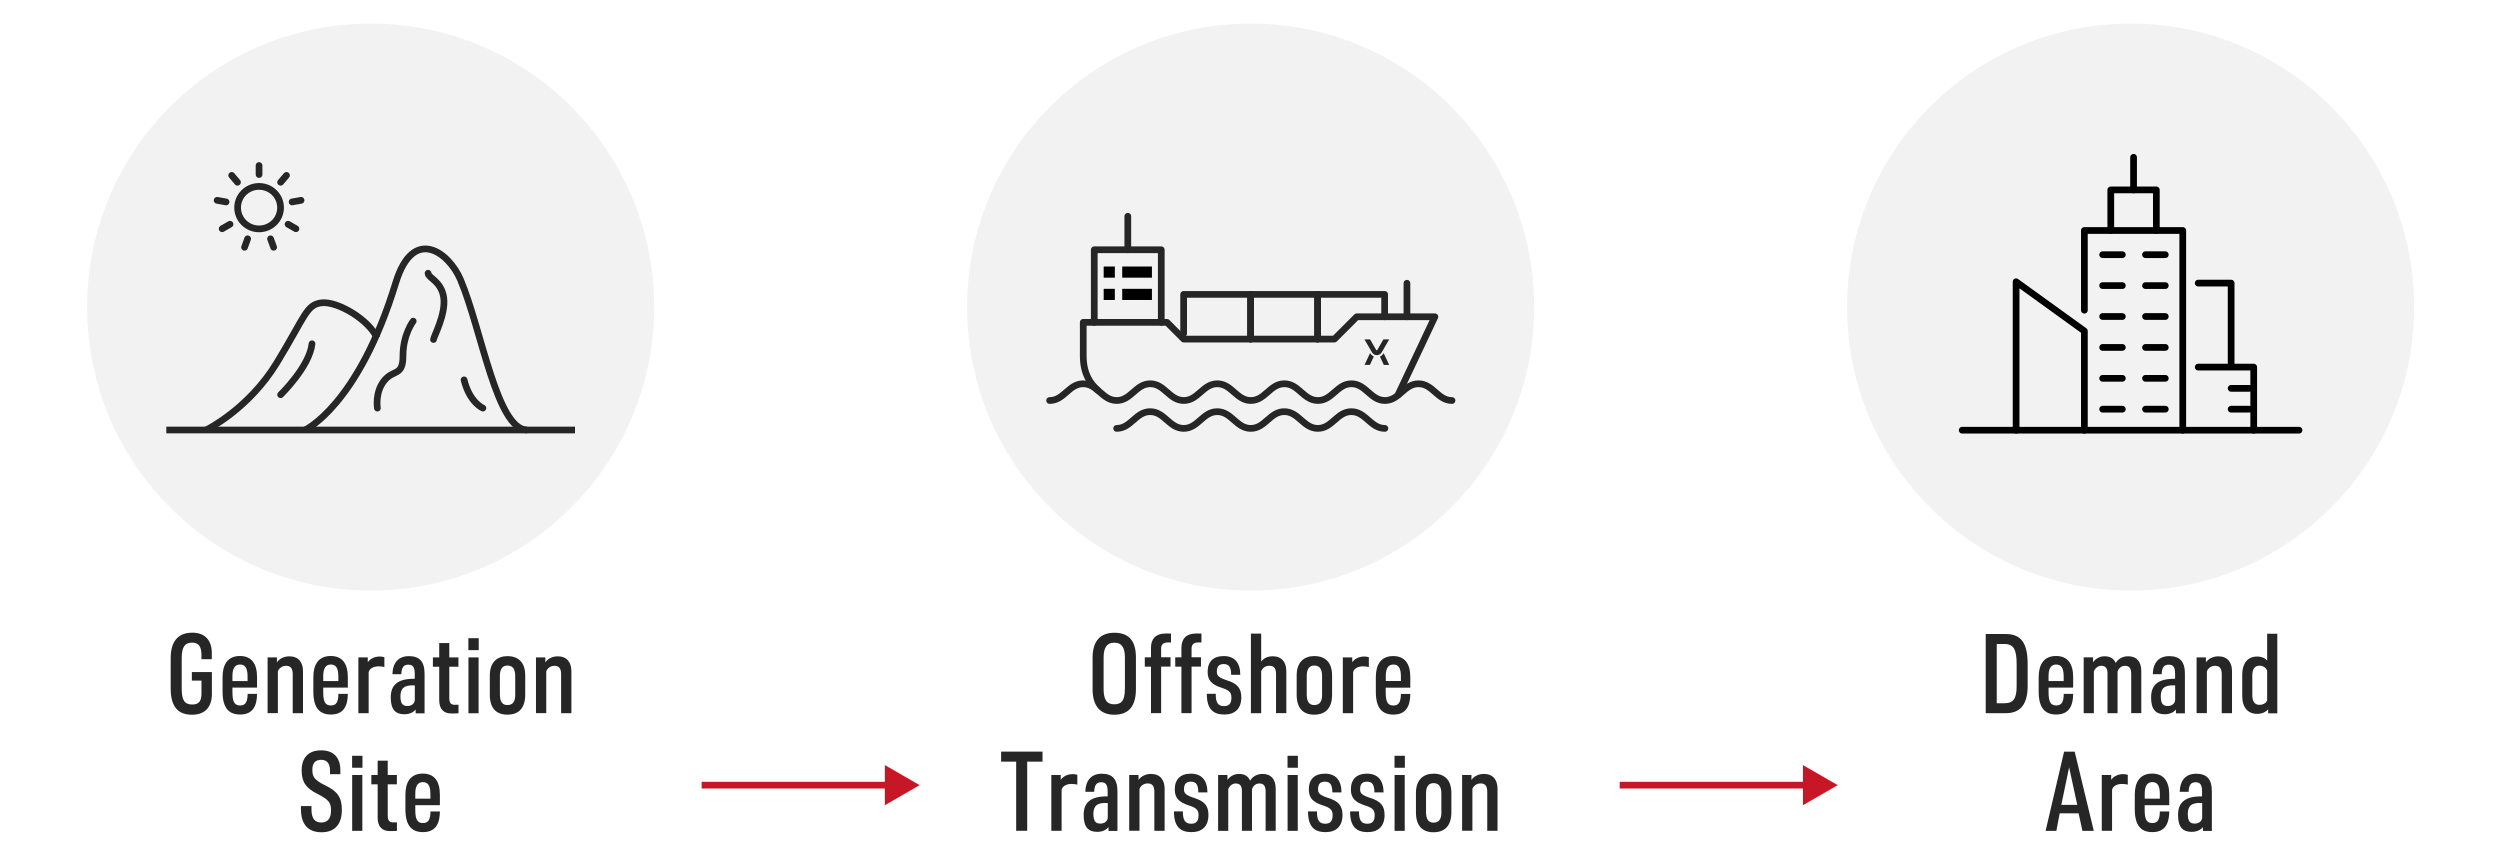 <?xml version="1.0" encoding="UTF-8"?>
<svg id="_レイヤー_2" data-name="レイヤー 2" xmlns="http://www.w3.org/2000/svg" viewBox="0 0 372.03 129.22">
  <defs>
    <style>
      .cls-1 {
        fill: #262626;
      }

      .cls-2, .cls-3 {
        stroke-linecap: round;
        stroke-linejoin: round;
      }

      .cls-2, .cls-3, .cls-4, .cls-5 {
        fill: none;
      }

      .cls-2, .cls-4 {
        stroke: #262626;
      }

      .cls-3 {
        stroke: #000;
      }

      .cls-4, .cls-5 {
        stroke-miterlimit: 10;
      }

      .cls-6 {
        fill: #fff;
      }

      .cls-5 {
        stroke: #c71726;
      }

      .cls-7 {
        fill: #f2f2f2;
      }

      .cls-8 {
        fill: #c71726;
      }
    </style>
  </defs>
  <g id="header">
    <g>
      <rect class="cls-6" width="372.03" height="129.22"/>
      <g>
        <line class="cls-5" x1="104.41" y1="116.84" x2="132.55" y2="116.84"/>
        <polygon class="cls-8" points="131.67 119.83 136.85 116.84 131.67 113.85 131.67 119.83"/>
      </g>
      <g>
        <line class="cls-5" x1="241.03" y1="116.84" x2="269.17" y2="116.84"/>
        <polygon class="cls-8" points="268.29 119.83 273.47 116.84 268.29 113.85 268.29 119.83"/>
      </g>
      <g>
        <path class="cls-1" d="M295.51,94.35h2.97c2.23,0,3.26,1.27,3.26,4.48v3.25c0,2.6-.98,4.05-3.24,4.05h-3v-11.78ZM298.31,104.65c1.3,0,1.79-.7,1.79-2.51v-3.33c0-2.1-.43-2.97-1.77-2.97h-1.19v8.81h1.16Z"/>
        <path class="cls-1" d="M303.38,102.95v-2.19c0-1.89.78-3.14,2.59-3.14,1.65,0,2.54,1.05,2.54,3.15v1.55h-3.66v.73c0,1.44.34,1.93,1.15,1.93s1.09-.53,1.11-1.72h1.4c-.01,1.71-.57,3.07-2.51,3.07-1.64,0-2.62-.92-2.62-3.39ZM307.1,101.34v-.7c0-1.29-.41-1.75-1.12-1.75s-1.13.5-1.13,1.7v.76h2.25Z"/>
        <path class="cls-1" d="M315.12,106.13h-1.5v-5.93c0-.64-.2-1.12-.92-1.12-.52,0-.92.36-1.11.83v6.22h-1.51v-8.31h1.39v.74c.29-.45.9-.9,1.72-.9.91,0,1.42.42,1.65,1.01.32-.55.94-1.01,1.86-1.01,1.29,0,1.95.83,1.95,2.21v6.25h-1.5v-5.81c0-.76-.21-1.23-.91-1.23-.63,0-.97.43-1.12.83v6.22Z"/>
        <path class="cls-1" d="M320.11,103.78c0-1.79.95-2.8,3.57-2.77v-.76c0-1.01-.32-1.34-.95-1.34-.71,0-1.01.41-1.05,1.42h-1.32c.04-1.71.9-2.69,2.45-2.69s2.33.78,2.33,2.61v5.9s-1.33,0-1.33,0v-.57c-.32.41-.9.71-1.68.71-1.32,0-2.02-.71-2.02-2.49ZM323.69,104.16v-2.16c-1.61-.11-2.14.46-2.14,1.62,0,1.09.34,1.44,1.02,1.44s1.09-.38,1.12-.91Z"/>
        <path class="cls-1" d="M326.88,97.83h1.39v.74c.32-.49.98-.9,1.86-.9,1.33,0,2.02.87,2.02,2.21v6.25h-1.53v-5.79c0-.77-.24-1.26-.98-1.26-.67,0-1.08.43-1.23.81v6.23h-1.53v-8.31Z"/>
        <path class="cls-1" d="M337.54,105.54c-.35.41-.92.69-1.64.69-1.37,0-2.23-.92-2.23-2.67v-3.19c0-1.65.81-2.67,2.2-2.67.76,0,1.25.28,1.51.6v-3.99h1.51v11.84h-1.36v-.59ZM337.38,99.8c-.18-.41-.55-.74-1.13-.74-.73,0-1.08.5-1.08,1.49v2.91c0,.95.38,1.43,1.06,1.43.58,0,.97-.28,1.15-.63v-4.46Z"/>
        <path class="cls-1" d="M306.51,121.03l-.5,2.61h-1.6l2.75-11.78h1.58l2.84,11.78h-1.69l-.57-2.61h-2.8ZM309.12,119.77l-1.21-5.58-1.16,5.58h2.37Z"/>
        <path class="cls-1" d="M312.77,115.33h1.4v.71c.43-.59,1.12-.84,1.78-.84.24,0,.48.03.69.1v1.46c-.29-.07-.57-.1-.88-.1-.71,0-1.34.31-1.46.88v6.09h-1.53v-8.31Z"/>
        <path class="cls-1" d="M317.68,120.45v-2.19c0-1.89.78-3.14,2.59-3.14,1.65,0,2.54,1.05,2.54,3.15v1.55h-3.66v.73c0,1.44.34,1.93,1.15,1.93s1.09-.53,1.11-1.72h1.4c-.01,1.71-.57,3.07-2.51,3.07-1.64,0-2.62-.92-2.62-3.39ZM321.41,118.84v-.7c0-1.29-.41-1.75-1.12-1.75s-1.13.5-1.13,1.7v.76h2.25Z"/>
        <path class="cls-1" d="M324.12,121.28c0-1.79.95-2.8,3.57-2.77v-.76c0-1.01-.32-1.34-.95-1.34-.71,0-1.01.41-1.05,1.42h-1.32c.04-1.71.9-2.69,2.45-2.69s2.33.78,2.33,2.61v5.9s-1.33,0-1.33,0v-.57c-.32.41-.9.71-1.68.71-1.32,0-2.02-.71-2.02-2.49ZM327.71,121.66v-2.16c-1.61-.11-2.14.46-2.14,1.62,0,1.09.34,1.44,1.02,1.44s1.09-.38,1.12-.91Z"/>
      </g>
      <circle class="cls-7" cx="317.06" cy="45.7" r="42.19"/>
      <g>
        <polyline class="cls-3" points="300.02 64.02 300.02 41.93 310.18 49.26 310.18 64.02"/>
        <polyline class="cls-3" points="310.18 46.16 310.18 34.3 324.82 34.3 324.82 64.02"/>
        <polyline class="cls-3" points="327.12 42.13 332.02 42.13 332.02 54.07"/>
        <polyline class="cls-3" points="327.12 54.63 335.38 54.63 335.38 64.02"/>
        <line class="cls-3" x1="292" y1="64.02" x2="342.12" y2="64.02"/>
        <g>
          <polyline class="cls-3" points="314.11 34.3 314.11 28.26 320.89 28.26 320.89 34.3"/>
          <line class="cls-3" x1="317.5" y1="28.26" x2="317.5" y2="23.41"/>
        </g>
        <line class="cls-3" x1="312.9" y1="37.9" x2="315.83" y2="37.9"/>
        <line class="cls-3" x1="312.9" y1="42.5" x2="315.83" y2="42.5"/>
        <line class="cls-3" x1="312.9" y1="47.1" x2="315.83" y2="47.1"/>
        <line class="cls-3" x1="312.9" y1="51.7" x2="315.83" y2="51.7"/>
        <line class="cls-3" x1="312.9" y1="56.3" x2="315.83" y2="56.3"/>
        <line class="cls-3" x1="312.9" y1="60.89" x2="315.83" y2="60.89"/>
        <line class="cls-3" x1="319.28" y1="37.9" x2="322.22" y2="37.9"/>
        <line class="cls-3" x1="319.28" y1="42.5" x2="322.22" y2="42.5"/>
        <line class="cls-3" x1="332.02" y1="57.79" x2="334.74" y2="57.79"/>
        <line class="cls-3" x1="332.02" y1="60.89" x2="334.74" y2="60.89"/>
        <line class="cls-3" x1="319.28" y1="47.1" x2="322.22" y2="47.1"/>
        <line class="cls-3" x1="319.28" y1="51.7" x2="322.22" y2="51.7"/>
        <line class="cls-3" x1="319.28" y1="56.3" x2="322.22" y2="56.3"/>
        <line class="cls-3" x1="319.28" y1="60.89" x2="322.22" y2="60.89"/>
      </g>
      <g>
        <path class="cls-1" d="M31.54,103.21c0,1.95-.97,3.15-2.96,3.15s-3.18-1.09-3.18-3.87v-4.57c0-2.42,1.06-3.77,3.22-3.77,1.91,0,2.9,1.16,2.9,3.03v.92h-1.54v-.59c0-1.2-.34-1.88-1.4-1.88-1.12,0-1.54.74-1.54,2.28v4.52c0,1.77.41,2.41,1.58,2.41.99,0,1.36-.53,1.36-1.61v-1.95h-1.43v-1.27h2.98v3.18Z"/>
        <path class="cls-1" d="M33.12,102.95v-2.19c0-1.89.78-3.14,2.59-3.14,1.65,0,2.54,1.05,2.54,3.15v1.55h-3.66v.73c0,1.44.34,1.93,1.15,1.93s1.09-.53,1.11-1.72h1.4c-.01,1.71-.57,3.07-2.51,3.07-1.64,0-2.62-.92-2.62-3.39ZM36.84,101.34v-.7c0-1.29-.41-1.75-1.12-1.75s-1.13.5-1.13,1.7v.76h2.25Z"/>
        <path class="cls-1" d="M39.82,97.83h1.39v.74c.32-.49.98-.9,1.86-.9,1.33,0,2.02.87,2.02,2.21v6.25h-1.53v-5.79c0-.77-.24-1.26-.98-1.26-.67,0-1.08.43-1.23.81v6.23h-1.53v-8.31Z"/>
        <path class="cls-1" d="M46.63,102.95v-2.19c0-1.89.78-3.14,2.59-3.14,1.65,0,2.54,1.05,2.54,3.15v1.55h-3.66v.73c0,1.44.34,1.93,1.15,1.93s1.09-.53,1.11-1.72h1.4c-.01,1.71-.57,3.07-2.51,3.07-1.64,0-2.62-.92-2.62-3.39ZM50.35,101.34v-.7c0-1.29-.41-1.75-1.12-1.75s-1.13.5-1.13,1.7v.76h2.25Z"/>
        <path class="cls-1" d="M53.33,97.83h1.4v.71c.43-.59,1.12-.84,1.78-.84.24,0,.48.03.69.1v1.46c-.29-.07-.57-.1-.88-.1-.71,0-1.34.31-1.46.88v6.09h-1.53v-8.31Z"/>
        <path class="cls-1" d="M58.15,103.78c0-1.79.95-2.8,3.57-2.77v-.76c0-1.01-.32-1.34-.95-1.34-.71,0-1.01.41-1.05,1.42h-1.32c.04-1.71.9-2.69,2.45-2.69s2.33.78,2.33,2.61v5.9s-1.33,0-1.33,0v-.57c-.32.41-.9.71-1.68.71-1.32,0-2.02-.71-2.02-2.49ZM61.73,104.16v-2.16c-1.61-.11-2.14.46-2.14,1.62,0,1.09.34,1.44,1.02,1.44s1.09-.38,1.12-.91Z"/>
        <path class="cls-1" d="M65.36,104.16v-4.94h-.94v-1.39h.94v-2.13h1.5v2.13h1.36v1.39h-1.36v4.68c0,.74.29.98.8.98.17,0,.36,0,.57-.01v1.27c-.25.03-.66.03-1.08.03-1.11,0-1.79-.63-1.79-2Z"/>
        <path class="cls-1" d="M69.7,94.97h1.54v1.78h-1.54v-1.78ZM69.71,97.83h1.51v8.31h-1.51v-8.31Z"/>
        <path class="cls-1" d="M72.89,103.39v-2.88c0-1.98,1.12-2.87,2.62-2.87,1.6,0,2.65.91,2.65,2.87v2.88c0,2-.99,2.96-2.66,2.96s-2.61-.98-2.61-2.96ZM76.67,103.35v-2.77c0-1.11-.45-1.54-1.16-1.54-.66,0-1.12.41-1.12,1.54v2.77c0,1.09.39,1.57,1.11,1.57.81,0,1.18-.5,1.18-1.57Z"/>
        <path class="cls-1" d="M79.76,97.83h1.39v.74c.32-.49.98-.9,1.86-.9,1.33,0,2.02.87,2.02,2.21v6.25h-1.53v-5.79c0-.77-.24-1.26-.98-1.26-.67,0-1.08.43-1.23.81v6.23h-1.53v-8.31Z"/>
        <path class="cls-1" d="M44.78,120.5v-.55h1.57v.5c0,1.42.55,1.95,1.47,1.95s1.44-.59,1.44-1.79-.36-1.62-2.04-2.48c-1.71-.85-2.33-1.79-2.33-3.47,0-1.85.94-3,2.9-3s2.86,1.18,2.86,2.98v.57h-1.54v-.5c0-1.12-.46-1.64-1.33-1.64s-1.3.5-1.3,1.48.21,1.49,1.95,2.34c1.81.87,2.44,1.79,2.44,3.63,0,2.1-1.01,3.33-3.03,3.33s-3.05-1.23-3.05-3.36Z"/>
        <path class="cls-1" d="M52.4,112.47h1.54v1.78h-1.54v-1.78ZM52.41,115.33h1.51v8.31h-1.51v-8.31Z"/>
        <path class="cls-1" d="M56.2,121.66v-4.94h-.94v-1.39h.94v-2.13h1.5v2.13h1.36v1.39h-1.36v4.68c0,.74.29.98.8.98.17,0,.36,0,.57-.01v1.27c-.25.03-.66.03-1.08.03-1.11,0-1.79-.63-1.79-2Z"/>
        <path class="cls-1" d="M60.33,120.45v-2.19c0-1.89.78-3.14,2.59-3.14,1.65,0,2.54,1.05,2.54,3.15v1.55h-3.66v.73c0,1.44.34,1.93,1.15,1.93s1.09-.53,1.11-1.72h1.4c-.01,1.71-.57,3.07-2.51,3.07-1.64,0-2.62-.92-2.62-3.39ZM64.05,118.84v-.7c0-1.29-.41-1.75-1.12-1.75s-1.13.5-1.13,1.7v.76h2.25Z"/>
      </g>
      <circle class="cls-7" cx="55.16" cy="45.7" r="42.19"/>
      <g>
        <path class="cls-4" d="M30.66,63.99s6.29-3.04,10.53-9.99,4.38-8.69,6.7-8.94,6.98,2.48,8.21,5.21"/>
        <path class="cls-4" d="M45.38,63.99s7.92-3.61,13.51-21.9c2.63-8.59,7.96-4.47,9.65-.44,3.16,7.54,5.38,22.23,9.89,22.34"/>
        <line class="cls-4" x1="24.75" y1="63.99" x2="85.57" y2="63.99"/>
        <path class="cls-2" d="M56.16,60.73s-.39-2.33,1.01-4.08,2.8-.58,2.8-3.73,1.52-5.13,1.52-5.13"/>
        <path class="cls-2" d="M64.51,50.52c0-.35,1.87-3.77,1.52-6.23s-2.33-2.93-2.33-3.63"/>
        <path class="cls-2" d="M41.76,58.74s4.32-4.2,4.67-7.58"/>
        <path class="cls-2" d="M71.86,60.73s-1.98-.82-2.8-4.2"/>
      </g>
      <g>
        <path class="cls-2" d="M41.75,30.9c0,1.75-1.43,3.16-3.2,3.16s-3.19-1.42-3.19-3.16,1.42-3.16,3.19-3.16,3.2,1.41,3.2,3.16Z"/>
        <line class="cls-2" x1="38.55" y1="24.63" x2="38.55" y2="25.97"/>
        <line class="cls-2" x1="34.48" y1="26.1" x2="35.34" y2="27.12"/>
        <line class="cls-2" x1="32.31" y1="29.81" x2="33.64" y2="30.05"/>
        <line class="cls-2" x1="33.06" y1="34.04" x2="34.23" y2="33.37"/>
        <line class="cls-2" x1="36.39" y1="36.8" x2="36.85" y2="35.54"/>
        <line class="cls-2" x1="40.72" y1="36.8" x2="40.26" y2="35.54"/>
        <line class="cls-2" x1="44.04" y1="34.04" x2="42.87" y2="33.37"/>
        <line class="cls-2" x1="44.8" y1="29.81" x2="43.47" y2="30.05"/>
        <line class="cls-2" x1="42.63" y1="26.1" x2="41.76" y2="27.12"/>
      </g>
      <g>
        <path class="cls-1" d="M162.59,102.53v-4.66c0-2.24.95-3.71,3.24-3.71s3.21,1.34,3.21,3.7v4.68c0,2.44-.98,3.82-3.21,3.82-2.09,0-3.24-1.26-3.24-3.82ZM167.4,102.57v-4.72c0-1.33-.38-2.21-1.57-2.21s-1.6.83-1.6,2.23v4.66c0,1.62.49,2.28,1.58,2.28s1.58-.57,1.58-2.24Z"/>
        <path class="cls-1" d="M171.28,99.21h-.92v-1.39h.92v-1.42c0-1.29.66-2.13,2.24-2.13.25,0,.53,0,.74.01v1.33c-.17-.01-.35-.01-.45-.01-.71,0-1.02.32-1.02.92v1.29h1.4v1.39h-1.4v6.92h-1.51v-6.92Z"/>
        <path class="cls-1" d="M175.81,99.21h-.92v-1.39h.92v-1.42c0-1.29.66-2.13,2.24-2.13.25,0,.53,0,.74.01v1.33c-.17-.01-.35-.01-.45-.01-.71,0-1.02.32-1.02.92v1.29h1.4v1.39h-1.4v6.92h-1.51v-6.92Z"/>
        <path class="cls-1" d="M179.59,103.29v-.04h1.33c-.03,1.41.43,1.83,1.22,1.83.73,0,1.11-.35,1.11-1.26,0-.71-.25-1.08-1.37-1.44-1.62-.5-2.17-1.18-2.17-2.41,0-1.5.84-2.34,2.41-2.34s2.45.98,2.45,2.79h-1.36c0-1.18-.35-1.6-1.11-1.6-.66,0-1.02.32-1.02,1.13,0,.56.2.85,1.44,1.27,1.62.49,2.2,1.19,2.2,2.55,0,1.74-.99,2.56-2.52,2.56-1.61,0-2.61-.76-2.61-3.05Z"/>
        <path class="cls-1" d="M187.68,106.13h-1.53v-11.84h1.53v4.17c.28-.42.85-.8,1.72-.8,1.33,0,2.02.87,2.02,2.21v6.25h-1.53v-5.79c0-.77-.24-1.26-.98-1.26-.69,0-1.08.43-1.23.81v6.23Z"/>
        <path class="cls-1" d="M192.96,103.39v-2.89c0-1.97,1.12-2.87,2.62-2.87,1.6,0,2.65.91,2.65,2.87v2.89c0,2-.99,2.96-2.66,2.96s-2.61-.98-2.61-2.96ZM196.74,103.35v-2.77c0-1.11-.45-1.54-1.16-1.54-.66,0-1.12.41-1.12,1.54v2.77c0,1.09.39,1.57,1.11,1.57.81,0,1.18-.5,1.18-1.57Z"/>
        <path class="cls-1" d="M199.83,97.83h1.4v.71c.43-.59,1.12-.84,1.78-.84.24,0,.48.03.69.1v1.46c-.29-.07-.57-.1-.88-.1-.71,0-1.34.31-1.46.88v6.09h-1.53v-8.31Z"/>
        <path class="cls-1" d="M204.74,102.95v-2.18c0-1.89.78-3.14,2.59-3.14,1.65,0,2.54,1.05,2.54,3.15v1.55h-3.66v.73c0,1.44.34,1.93,1.15,1.93s1.09-.53,1.11-1.72h1.4c-.01,1.71-.57,3.07-2.51,3.07-1.64,0-2.62-.92-2.62-3.39ZM208.47,101.34v-.7c0-1.29-.41-1.75-1.12-1.75s-1.13.5-1.13,1.69v.76h2.25Z"/>
        <path class="cls-1" d="M151.22,113.34h-2.24v-1.49h6.16v1.49h-2.28v10.29h-1.64v-10.29Z"/>
        <path class="cls-1" d="M156.45,115.33h1.4v.71c.43-.59,1.12-.84,1.78-.84.24,0,.48.03.69.1v1.46c-.29-.07-.57-.1-.88-.1-.71,0-1.34.31-1.46.88v6.09h-1.53v-8.31Z"/>
        <path class="cls-1" d="M161.26,121.28c0-1.79.95-2.8,3.57-2.77v-.76c0-1.01-.32-1.34-.95-1.34-.71,0-1.01.41-1.05,1.42h-1.32c.04-1.71.9-2.69,2.45-2.69s2.33.78,2.33,2.61v5.9s-1.33,0-1.33,0v-.57c-.32.41-.9.71-1.68.71-1.32,0-2.02-.71-2.02-2.49ZM164.85,121.66v-2.16c-1.61-.11-2.14.46-2.14,1.62,0,1.09.34,1.44,1.02,1.44s1.09-.38,1.12-.91Z"/>
        <path class="cls-1" d="M168.04,115.33h1.39v.74c.32-.49.98-.9,1.86-.9,1.33,0,2.02.87,2.02,2.21v6.25h-1.53v-5.79c0-.77-.24-1.26-.98-1.26-.67,0-1.08.43-1.23.81v6.23h-1.53v-8.31Z"/>
        <path class="cls-1" d="M174.7,120.79v-.04h1.33c-.03,1.41.43,1.83,1.22,1.83.73,0,1.11-.35,1.11-1.26,0-.71-.25-1.08-1.37-1.44-1.62-.5-2.17-1.18-2.17-2.41,0-1.5.84-2.34,2.41-2.34s2.45.98,2.45,2.79h-1.36c0-1.18-.35-1.6-1.11-1.6-.66,0-1.02.32-1.02,1.13,0,.56.2.85,1.44,1.27,1.62.49,2.2,1.19,2.2,2.55,0,1.74-.99,2.56-2.52,2.56-1.61,0-2.61-.76-2.61-3.05Z"/>
        <path class="cls-1" d="M186.31,123.63h-1.5v-5.92c0-.64-.2-1.12-.92-1.12-.52,0-.92.36-1.11.83v6.22h-1.51v-8.31h1.39v.74c.29-.45.9-.9,1.72-.9.91,0,1.42.42,1.65,1.01.32-.55.94-1.01,1.86-1.01,1.29,0,1.95.83,1.95,2.21v6.25h-1.5v-5.81c0-.76-.21-1.23-.91-1.23-.63,0-.97.43-1.12.83v6.22Z"/>
        <path class="cls-1" d="M191.6,112.47h1.54v1.78h-1.54v-1.78ZM191.61,115.33h1.51v8.31h-1.51v-8.31Z"/>
        <path class="cls-1" d="M194.65,120.79v-.04h1.33c-.03,1.41.43,1.83,1.22,1.83.73,0,1.11-.35,1.11-1.26,0-.71-.25-1.08-1.37-1.44-1.62-.5-2.17-1.18-2.17-2.41,0-1.5.84-2.34,2.41-2.34s2.45.98,2.45,2.79h-1.36c0-1.18-.35-1.6-1.11-1.6-.66,0-1.02.32-1.02,1.13,0,.56.2.85,1.44,1.27,1.62.49,2.2,1.19,2.2,2.55,0,1.74-.99,2.56-2.52,2.56-1.61,0-2.61-.76-2.61-3.05Z"/>
        <path class="cls-1" d="M200.91,120.79v-.04h1.33c-.03,1.41.43,1.83,1.22,1.83.73,0,1.11-.35,1.11-1.26,0-.71-.25-1.08-1.37-1.44-1.62-.5-2.17-1.18-2.17-2.41,0-1.5.84-2.34,2.41-2.34s2.45.98,2.45,2.79h-1.36c0-1.18-.35-1.6-1.11-1.6-.66,0-1.02.32-1.02,1.13,0,.56.2.85,1.44,1.27,1.62.49,2.2,1.19,2.2,2.55,0,1.74-.99,2.56-2.52,2.56-1.61,0-2.61-.76-2.61-3.05Z"/>
        <path class="cls-1" d="M207.52,112.47h1.54v1.78h-1.54v-1.78ZM207.53,115.33h1.51v8.31h-1.51v-8.31Z"/>
        <path class="cls-1" d="M210.71,120.89v-2.89c0-1.97,1.12-2.87,2.62-2.87,1.6,0,2.65.91,2.65,2.87v2.89c0,2-.99,2.96-2.66,2.96s-2.61-.98-2.61-2.96ZM214.49,120.85v-2.77c0-1.11-.45-1.54-1.16-1.54-.66,0-1.12.41-1.12,1.54v2.77c0,1.09.39,1.57,1.11,1.57.81,0,1.18-.5,1.18-1.57Z"/>
        <path class="cls-1" d="M217.58,115.33h1.39v.74c.32-.49.98-.9,1.86-.9,1.33,0,2.02.87,2.02,2.21v6.25h-1.53v-5.79c0-.77-.24-1.26-.98-1.26-.67,0-1.08.43-1.23.81v6.23h-1.53v-8.31Z"/>
      </g>
      <circle class="cls-7" cx="186.11" cy="45.7" r="42.19"/>
      <g>
        <g>
          <g>
            <path class="cls-2" d="M166.17,63.75c2.14,0,2.85-2.49,4.99-2.49s2.85,2.49,4.99,2.49,2.85-2.49,4.99-2.49,2.85,2.49,4.99,2.49,2.85-2.49,4.99-2.49,2.85,2.49,4.99,2.49,2.85-2.49,4.99-2.49,2.85,2.49,4.99,2.49"/>
            <path class="cls-2" d="M156.2,59.6c2.14,0,2.85-2.49,4.99-2.49s2.85,2.49,4.99,2.49,2.85-2.49,4.99-2.49,2.85,2.49,4.99,2.49,2.85-2.49,4.99-2.49,2.85,2.49,4.99,2.49,2.85-2.49,4.99-2.49,2.85,2.49,4.99,2.49,2.85-2.49,4.99-2.49,2.85,2.49,4.99,2.49,2.85-2.49,4.99-2.49,2.85,2.49,4.99,2.49"/>
          </g>
          <path class="cls-2" d="M208.03,58.79l5.5-11.65h-11.63l-3.32,3.32h-22.43l-2.49-2.49h-12.46v4.99c0,2.7,1.08,4.13,2.13,5.09"/>
          <line class="cls-2" x1="209.37" y1="47.14" x2="209.37" y2="42.15"/>
          <line class="cls-2" x1="167.83" y1="37.17" x2="167.83" y2="32.18"/>
          <polyline class="cls-2" points="162.84 47.97 162.84 37.17 172.81 37.17 172.81 47.97"/>
          <rect x="167" y="39.66" width="4.42" height="1.66"/>
          <rect x="167" y="42.98" width="4.42" height="1.66"/>
          <rect x="164.24" y="39.66" width="1.66" height="1.66"/>
          <rect x="164.24" y="42.98" width="1.66" height="1.66"/>
          <polyline class="cls-2" points="176.14 49.63 176.14 43.81 186.11 43.81 186.11 50.46"/>
          <polyline class="cls-2" points="186.11 50.46 186.11 43.81 196.08 43.81 196.08 50.46"/>
          <polyline class="cls-2" points="196.08 50.46 196.08 43.81 206.05 43.81 206.05 47.14"/>
        </g>
        <path class="cls-1" d="M206.73,50.51l-1.12,1.93c-.32.55-1.12.55-1.44,0l-1.12-1.93h.84s.9,1.57.9,1.57c.04.07.14.07.17,0l.9-1.57h.84ZM203.92,52.59l-.03-.06-.83,1.77h.8l.58-1.25c-.22-.09-.4-.26-.52-.47ZM205.35,53.06l.58,1.25h.8l-.83-1.77-.03.06c-.12.21-.31.38-.52.47Z"/>
      </g>
    </g>
  </g>
</svg>